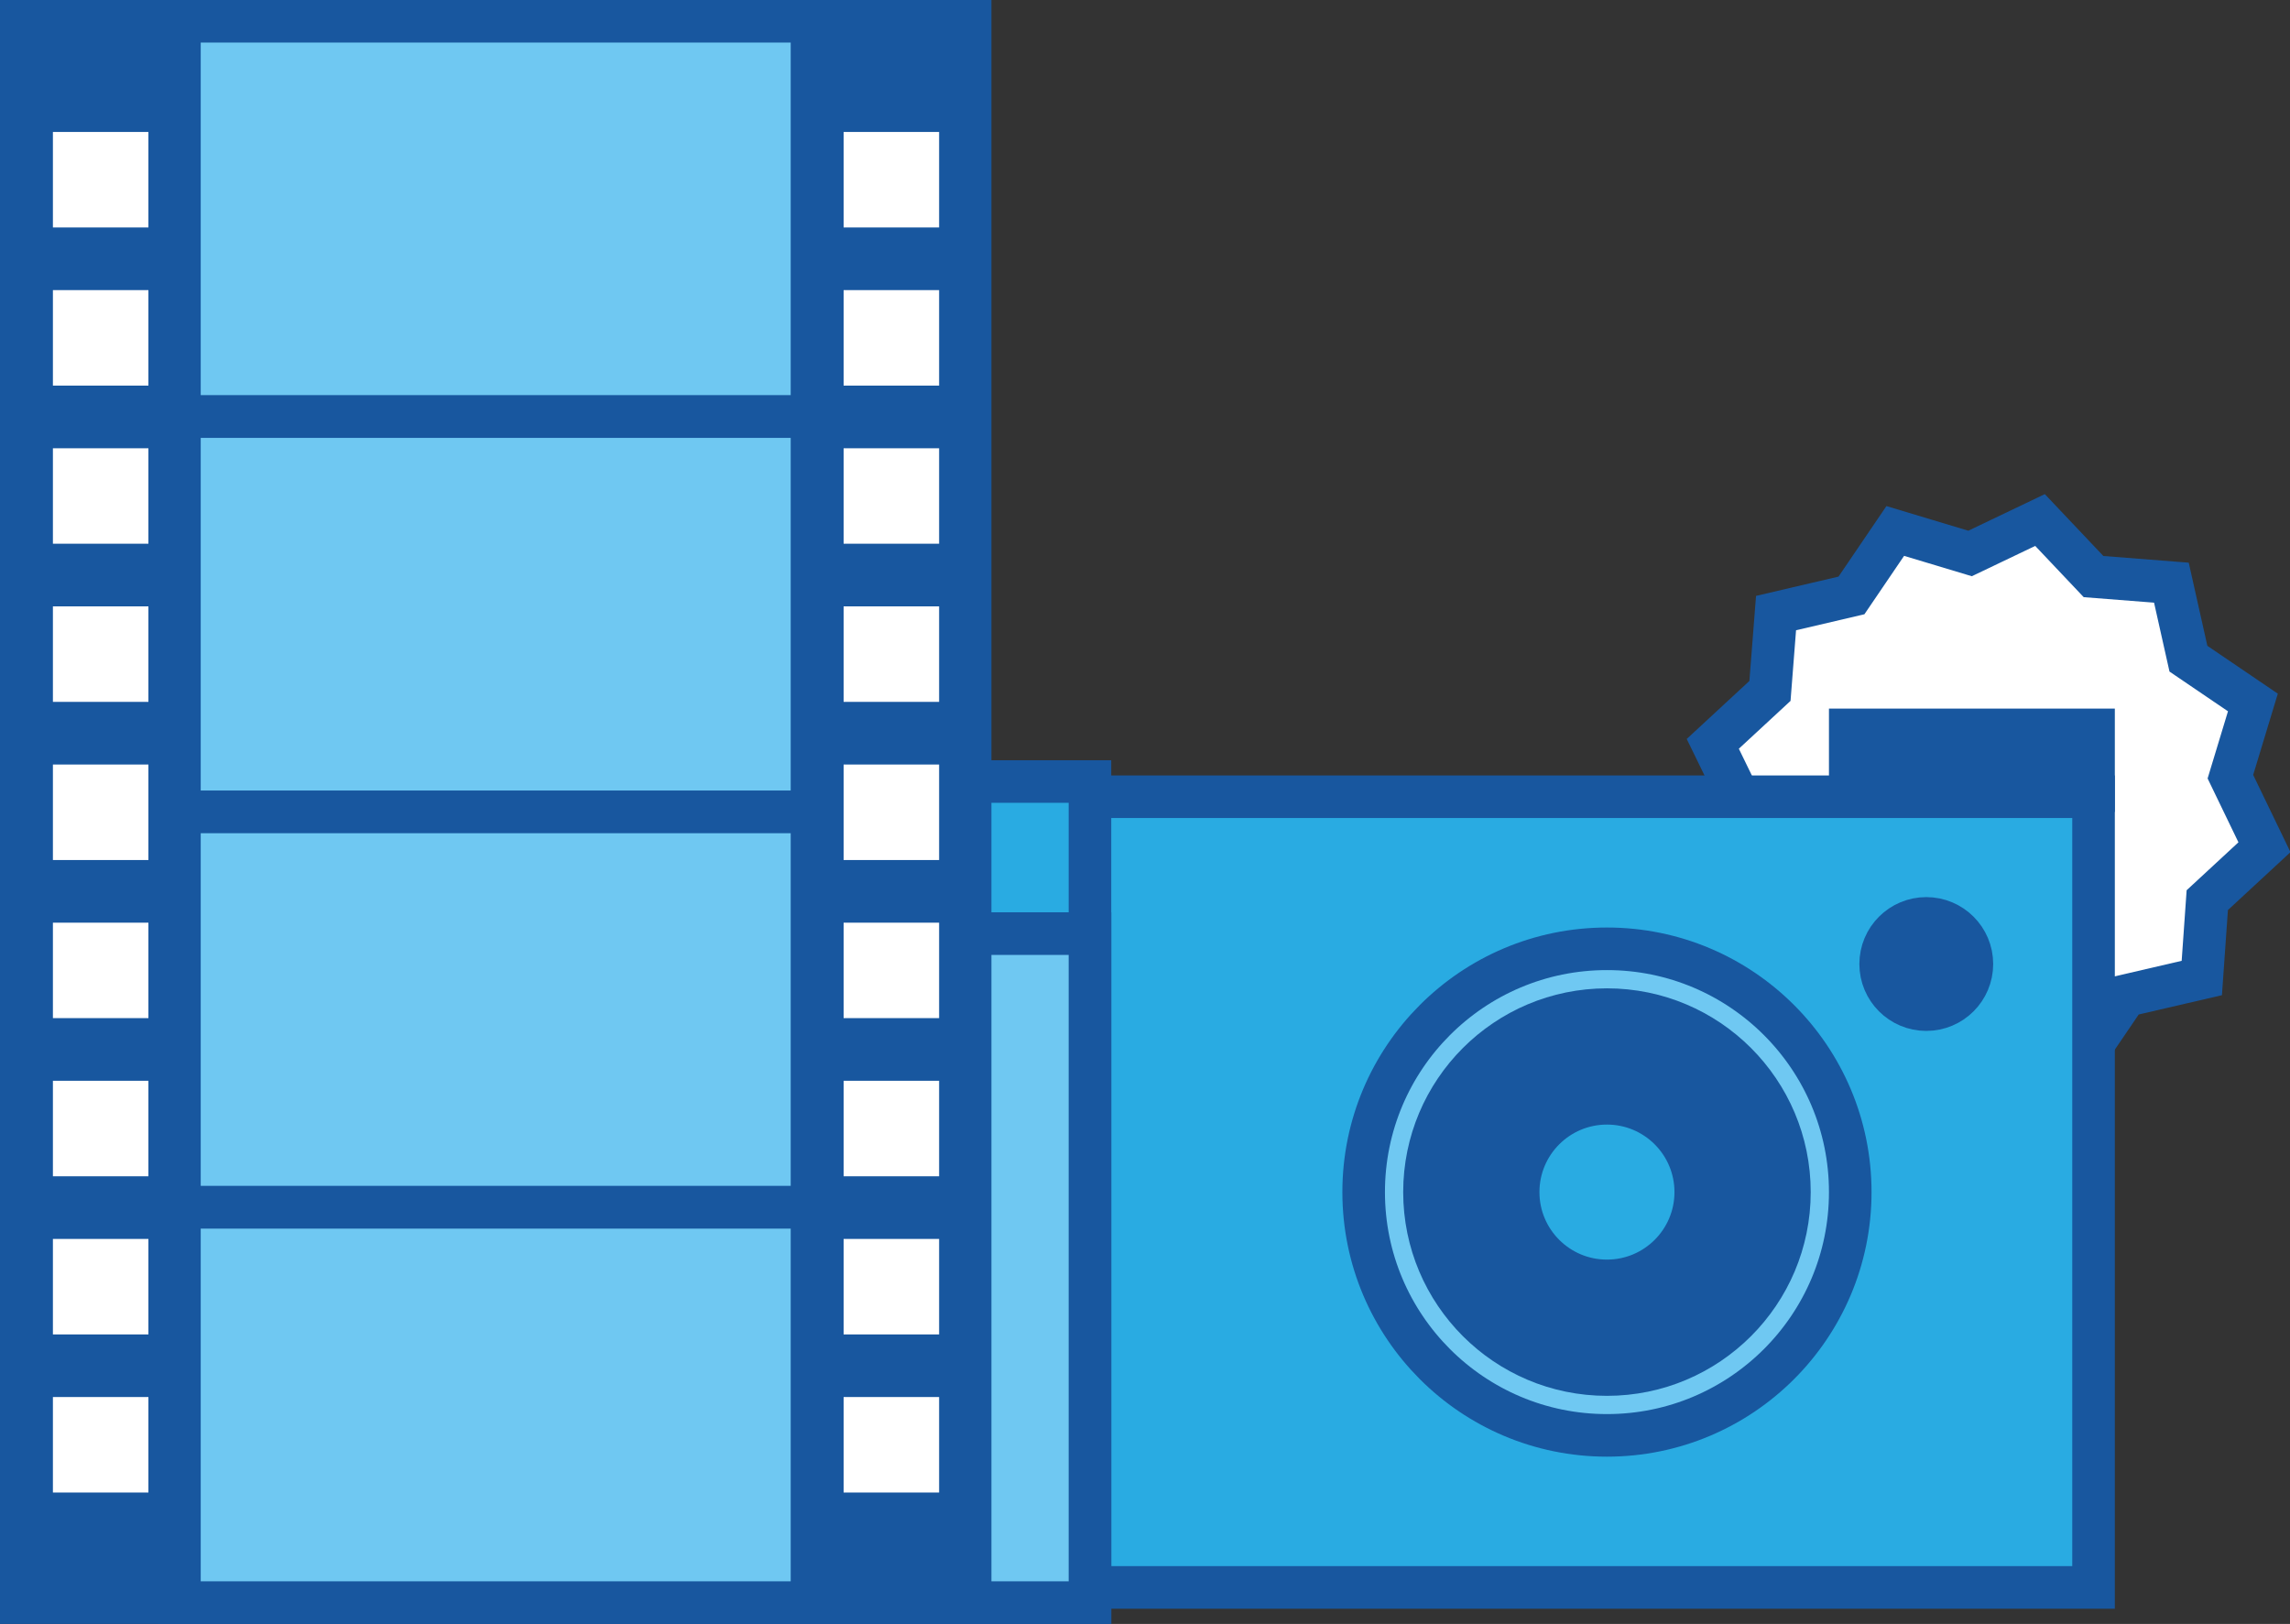 <?xml version="1.0" encoding="UTF-8"?><svg id="_レイヤー_2" xmlns="http://www.w3.org/2000/svg" viewBox="0 0 376.5 267"><rect x="0" y="0" width="376.5" height="267" fill="#333333" stroke="none"/><defs><style>.cls-1{stroke:#fff;}.cls-1,.cls-2{fill:#fff;}.cls-1,.cls-2,.cls-3,.cls-4,.cls-5{stroke-linecap:round;stroke-miterlimit:10;stroke-width:7px;}.cls-2,.cls-3,.cls-4,.cls-5{stroke:#18579f;}.cls-3{fill:#6fc8f2;}.cls-4{fill:#29abe2;}.cls-5{fill:#18579f;}</style></defs><g id="_工業用ゼラチン_"><polygon class="cls-2" points="362 160.8 349.5 163.7 342.3 174.3 330 170.5 318.5 176.1 309.7 166.7 297 165.8 294.1 153.3 283.5 146.1 287.2 133.8 281.6 122.3 291 113.6 292 100.8 304.4 97.9 311.6 87.3 323.9 91 335.4 85.5 344.2 94.8 357 95.8 359.8 108.3 370.4 115.5 366.7 127.7 372.3 139.3 362.9 148 362 160.8"/><rect class="cls-4" x="124.2" y="131" width="220" height="130"/><rect class="cls-5" x="304.2" y="120" width="40" height="10"/><circle class="cls-3" cx="264.2" cy="196" r="40"/><circle class="cls-5" cx="264.2" cy="196" r="30"/><rect class="cls-4" x="124.2" y="128.5" width="55" height="135"/><rect class="cls-3" x="124.2" y="153.5" width="55" height="110"/><circle class="cls-5" cx="316.7" cy="158.5" r="7.5"/><circle class="cls-4" cx="264.2" cy="196" r="14.6"/><rect class="cls-5" x="3.5" y="3.5" width="156" height="260"/><rect class="cls-3" x="29.5" y="3.5" width="104" height="65"/><rect class="cls-3" x="29.5" y="68.5" width="104" height="65"/><rect class="cls-3" x="29.5" y="133.5" width="104" height="65"/><rect class="cls-3" x="29.5" y="198.5" width="104" height="65"/><rect class="cls-1" x="12.2" y="25.2" width="8.7" height="8.7"/><rect class="cls-1" x="12.2" y="51.2" width="8.7" height="8.7"/><rect class="cls-1" x="12.2" y="77.2" width="8.7" height="8.7"/><rect class="cls-1" x="12.2" y="103.2" width="8.7" height="8.7"/><rect class="cls-1" x="12.2" y="129.2" width="8.7" height="8.7"/><rect class="cls-1" x="12.2" y="155.2" width="8.7" height="8.7"/><rect class="cls-1" x="12.2" y="181.2" width="8.7" height="8.7"/><rect class="cls-1" x="12.2" y="207.2" width="8.7" height="8.7"/><rect class="cls-1" x="12.2" y="233.2" width="8.7" height="8.7"/><rect class="cls-1" x="142.2" y="25.2" width="8.7" height="8.7"/><rect class="cls-1" x="142.2" y="51.2" width="8.7" height="8.7"/><rect class="cls-1" x="142.2" y="77.2" width="8.7" height="8.7"/><rect class="cls-1" x="142.2" y="103.2" width="8.7" height="8.7"/><rect class="cls-1" x="142.2" y="129.2" width="8.7" height="8.7"/><rect class="cls-1" x="142.2" y="155.2" width="8.7" height="8.7"/><rect class="cls-1" x="142.2" y="181.2" width="8.7" height="8.7"/><rect class="cls-1" x="142.2" y="207.2" width="8.7" height="8.7"/><rect class="cls-1" x="142.2" y="233.2" width="8.7" height="8.7"/></g></svg>